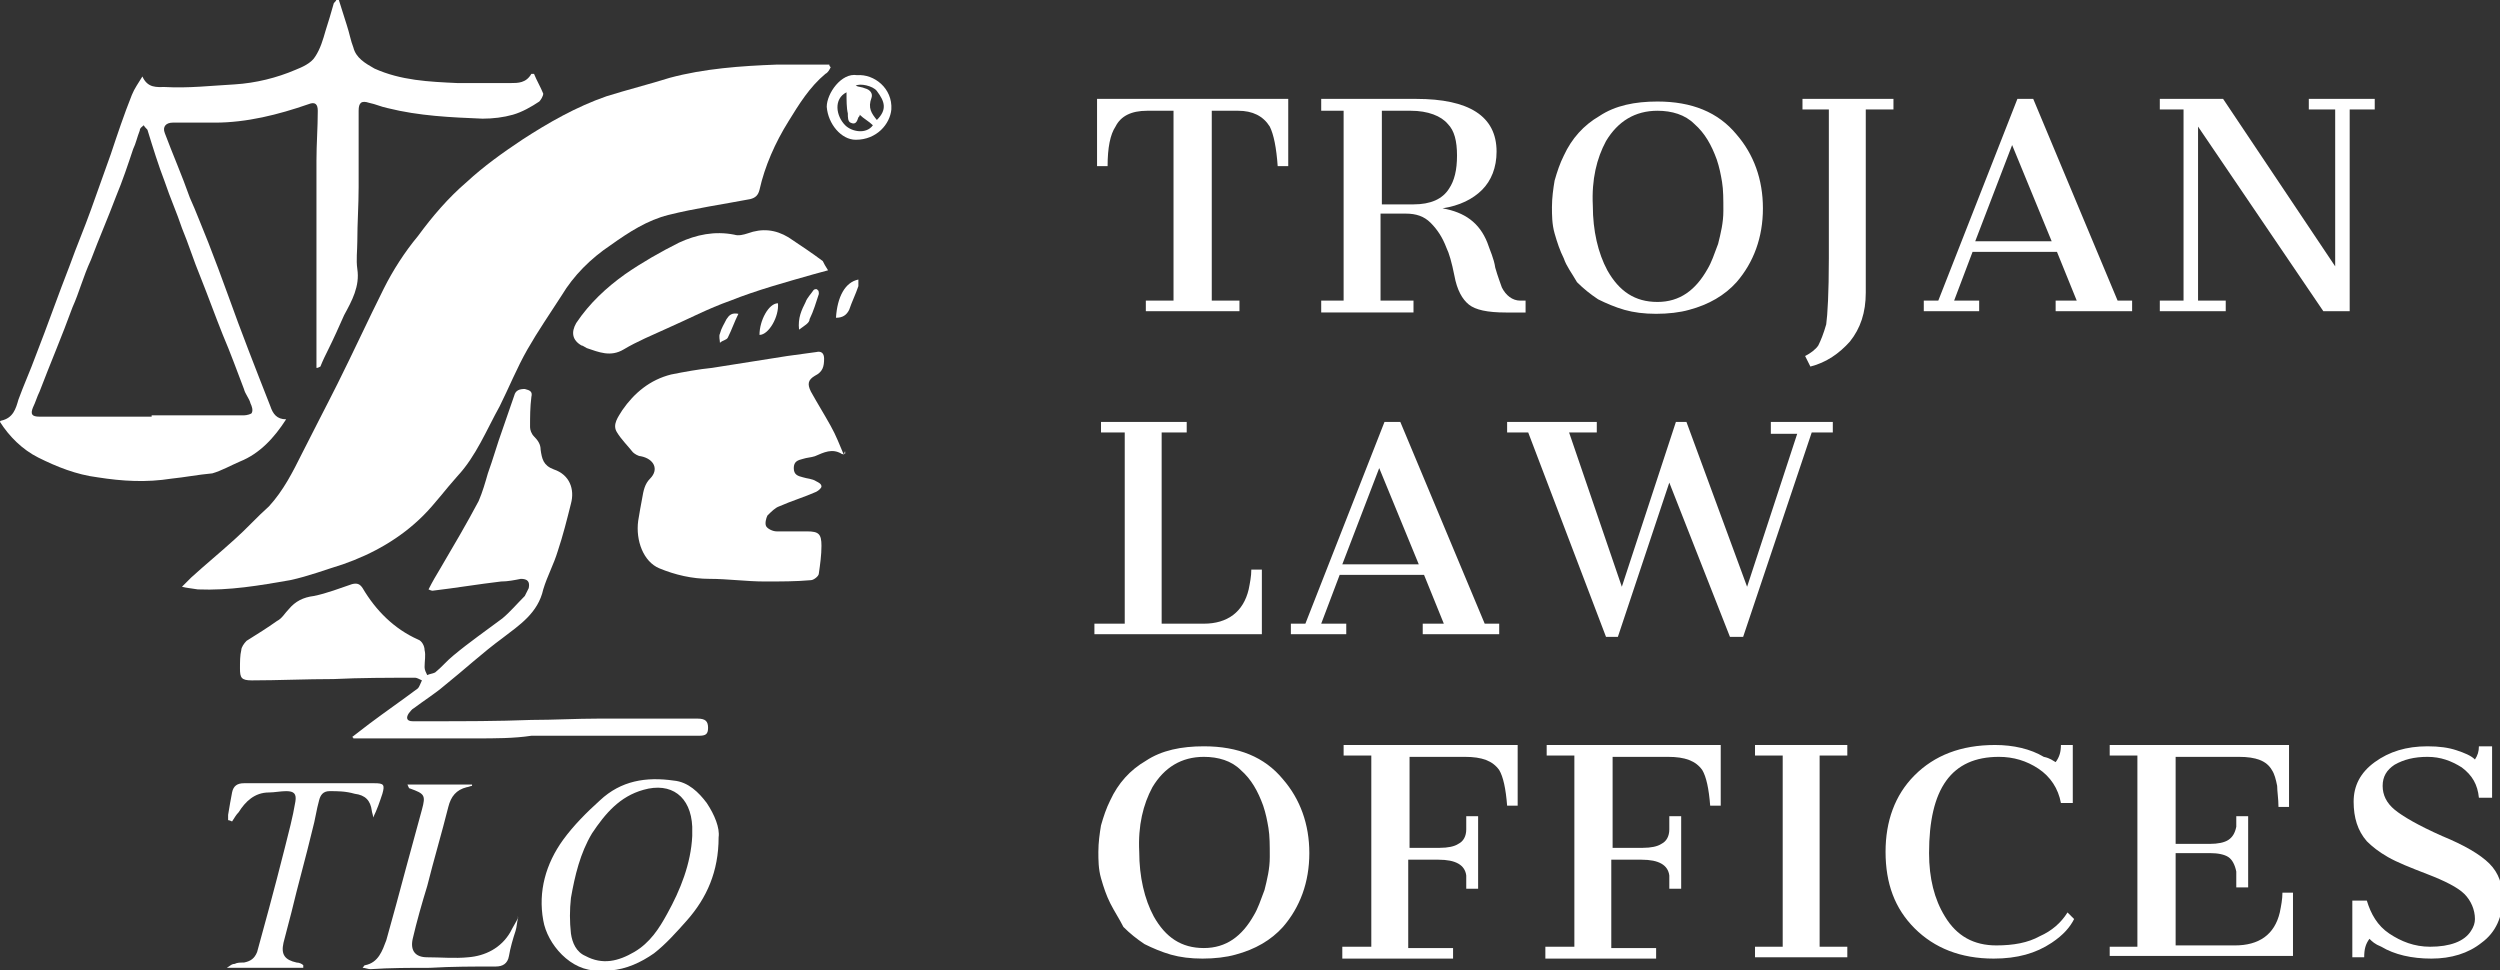 <?xml version="1.0" encoding="utf-8"?>
<!-- Generator: Adobe Illustrator 20.1.0, SVG Export Plug-In . SVG Version: 6.00 Build 0)  -->
<!DOCTYPE svg PUBLIC "-//W3C//DTD SVG 1.1//EN" "http://www.w3.org/Graphics/SVG/1.1/DTD/svg11.dtd">
<svg version="1.1" id="Layer_1" xmlns="http://www.w3.org/2000/svg" xmlns:xlink="http://www.w3.org/1999/xlink" x="0px" y="0px"
	 viewBox="0 0 189.6 73.6" style="enable-background:new 0 0 189.6 73.6;" xml:space="preserve">
<rect x="0" y="0" width="189.6" height="73.6" fill="#333333" stroke="none"/>
<style type="text/css">
	.st0{fill:#FFFFFF;}
</style>
<g>
	<path class="st0" d="M65,5.7c1.3-0.1,2.7,1,2.6,2.6c-0.1,1.1-1.1,2.3-2.7,2.3c-1.1,0-2.1-1.2-2.2-2.5C62.7,7.1,63.8,5.5,65,5.7z
		 M64.2,7c-1,0.5-0.8,1.8-0.1,2.5c0.5,0.5,1.6,0.7,2.1,0c-0.3-0.3-0.7-0.5-1-0.8c0,0.1,0,0.1-0.1,0.2c-0.1,0.3-0.2,0.6-0.6,0.4
		c-0.2-0.1-0.2-0.4-0.2-0.7C64.2,8.2,64.2,7.6,64.2,7z M66.5,9.1c0.8-0.8,0.6-1.4,0-2.2c-0.3-0.4-1.3-0.6-1.6-0.4
		c0.2,0.1,0.5,0.1,0.7,0.2c0.4,0.1,0.6,0.4,0.5,0.7C65.8,8.2,66.1,8.6,66.5,9.1z"/>
	<path class="st0" d="M13.8,44.5c0.3-0.3,0.5-0.5,0.7-0.7c1.1-1,2.2-1.9,3.3-2.9c0.9-0.8,1.7-1.7,2.6-2.5c1.1-1.2,1.8-2.6,2.5-4
		c0.9-1.8,1.8-3.5,2.7-5.3c1.2-2.4,2.3-4.8,3.5-7.2c0.7-1.4,1.6-2.8,2.6-4c1.1-1.5,2.3-2.9,3.7-4.1c1.3-1.2,2.7-2.2,4.2-3.2
		c2-1.3,4.1-2.5,6.4-3.3c1.6-0.5,3.2-0.9,4.8-1.4c2.6-0.7,5.4-0.9,8.1-1c1.3,0,2.7,0,4,0c0,0.1,0,0.1,0.1,0.2
		c-0.1,0.2-0.2,0.4-0.4,0.5c-1.2,1-2,2.3-2.8,3.6c-1,1.6-1.8,3.4-2.2,5.2c-0.1,0.4-0.3,0.6-0.7,0.7c-2.1,0.4-4.2,0.7-6.2,1.2
		c-1.6,0.4-3,1.3-4.4,2.3c-1.5,1-2.8,2.3-3.7,3.8c-0.9,1.4-1.8,2.7-2.6,4.1c-0.8,1.4-1.4,2.9-2.1,4.3c-1,1.8-1.8,3.8-3.2,5.3
		c-0.9,1-1.7,2.1-2.6,3c-1.7,1.7-3.8,2.9-6.1,3.7c-1.3,0.4-2.6,0.9-4,1.2c-2.3,0.4-4.6,0.8-7,0.7C14.4,44.6,14.2,44.6,13.8,44.5z"/>
	<path class="st0" d="M24,27.9c0-0.9,0-1.7,0-2.6c0-1.7,0-3.4,0-5.1c0-1.4,0-2.9,0-4.3c0-1.2,0-2.5,0-3.7c0-1.3,0.1-2.5,0.1-3.8
		c0-0.5-0.2-0.7-0.7-0.5c-2.3,0.8-4.7,1.4-7.1,1.4c-1.1,0-2.2,0-3.2,0c-0.5,0-0.8,0.3-0.6,0.8c0.6,1.6,1.3,3.2,1.9,4.9
		c0.5,1.1,0.9,2.2,1.4,3.4c0.5,1.3,1,2.6,1.5,4c1,2.8,2.1,5.6,3.2,8.4c0.2,0.6,0.5,1,1.2,1c-0.9,1.4-2,2.6-3.5,3.2
		c-0.7,0.3-1.4,0.7-2.1,0.9C15,36,14,36.2,13,36.3c-1.9,0.3-3.7,0.2-5.6-0.1c-1.6-0.2-3.1-0.8-4.5-1.5C1.7,34.1,0.7,33.1,0,32
		c0-0.1,0.1-0.1,0.1-0.1C1,31.7,1.2,31,1.4,30.3c0.4-1.1,0.9-2.2,1.3-3.3c0.9-2.3,1.7-4.6,2.6-6.9c0.5-1.4,1.1-2.8,1.6-4.2
		c0.5-1.4,1-2.8,1.5-4.2c0.5-1.5,1-3,1.6-4.5c0.2-0.5,0.5-0.9,0.8-1.4c0.4,0.9,1.1,0.8,1.7,0.8c1.8,0.1,3.5-0.1,5.3-0.2
		c1.6-0.1,3.2-0.5,4.6-1.1c0.5-0.2,1.2-0.5,1.5-1c0.4-0.6,0.6-1.3,0.8-2c0.2-0.6,0.4-1.3,0.6-2c0-0.1,0.2-0.2,0.2-0.3
		c0.1,0,0.1,0,0.2,0c0.2,0.6,0.4,1.3,0.6,1.9c0.2,0.6,0.3,1.2,0.5,1.7c0.2,0.8,0.9,1.2,1.6,1.6c2,0.9,4.1,1,6.3,1.1c1.3,0,2.6,0,4,0
		c0.6,0,1.2,0,1.6-0.7c0.1,0,0.1,0,0.2,0c0.2,0.5,0.5,1,0.7,1.5c0,0.2-0.2,0.5-0.3,0.6c-0.6,0.4-1.3,0.8-2,1
		c-0.7,0.2-1.5,0.3-2.3,0.3c-2.4-0.1-4.8-0.2-7.2-0.8c-0.5-0.1-0.9-0.3-1.4-0.4c-0.6-0.2-0.8,0-0.8,0.6c0,1.9,0,3.9,0,5.8
		c0,1.4-0.1,2.7-0.1,4.1c0,0.7-0.1,1.4,0,2.1c0.2,1.3-0.4,2.4-1,3.5c-0.4,0.9-0.8,1.8-1.2,2.6c-0.2,0.4-0.4,0.8-0.6,1.3
		C24.1,27.9,24.1,27.9,24,27.9z M11.5,31.6c0,0,0-0.1,0-0.1c2.3,0,4.6,0,7,0c0.2,0,0.6-0.1,0.6-0.2c0.1-0.2,0-0.5-0.1-0.7
		c-0.1-0.4-0.4-0.7-0.5-1.1c-0.5-1.3-1-2.7-1.6-4.1c-0.6-1.5-1.1-2.9-1.7-4.4c-0.5-1.2-0.9-2.5-1.4-3.7c-0.4-1.2-0.9-2.3-1.3-3.5
		c-0.5-1.3-0.9-2.6-1.3-3.9c0-0.1-0.2-0.2-0.3-0.4c-0.1,0.1-0.3,0.2-0.3,0.4c-0.2,0.5-0.3,1-0.5,1.4c-0.4,1.2-0.8,2.4-1.3,3.6
		c-0.6,1.6-1.3,3.2-1.9,4.8C6.3,21,6,22.2,5.5,23.3c-0.8,2.2-1.7,4.3-2.5,6.4c-0.2,0.4-0.3,0.8-0.5,1.2c-0.2,0.5-0.1,0.7,0.5,0.7
		c0.6,0,1.1,0,1.7,0C6.9,31.6,9.2,31.6,11.5,31.6z"/>
	<path class="st0" d="M64.1,34.4c-0.1,0-0.2,0.1-0.3,0c-0.7-0.4-1.3-0.1-2,0.2c-0.3,0.1-0.6,0.1-0.9,0.2c-0.4,0.1-0.7,0.2-0.7,0.7
		c0,0.5,0.3,0.6,0.7,0.7c0.3,0.1,0.7,0.1,1,0.3c0.2,0.1,0.4,0.2,0.4,0.4c0,0.1-0.2,0.3-0.4,0.4c-0.9,0.4-1.9,0.7-2.8,1.1
		c-0.3,0.1-0.6,0.4-0.9,0.7c-0.1,0.2-0.2,0.6-0.1,0.8c0.1,0.2,0.5,0.4,0.8,0.4c0.8,0,1.5,0,2.3,0c0.9,0,1.1,0.2,1.1,1.1
		c0,0.7-0.1,1.4-0.2,2.1c0,0.2-0.4,0.5-0.6,0.5c-1.1,0.1-2.3,0.1-3.5,0.1c-1.4,0-2.8-0.2-4.2-0.2c-1.3,0-2.6-0.3-3.8-0.8
		c-1.2-0.5-1.8-2.1-1.6-3.6c0.1-0.6,0.2-1.2,0.3-1.7c0.1-0.6,0.2-1.1,0.6-1.5c0.7-0.7,0.3-1.5-0.7-1.7c-0.2,0-0.5-0.2-0.6-0.3
		c-0.4-0.5-0.9-1-1.2-1.5c-0.4-0.6,0.1-1.2,0.4-1.7c0.9-1.3,2.1-2.3,3.7-2.7c1-0.2,2.1-0.4,3.1-0.5c1.9-0.3,3.8-0.6,5.7-0.9
		c0.7-0.1,1.5-0.2,2.2-0.3c0.4-0.1,0.6,0.1,0.6,0.5c0,0.6-0.1,1-0.7,1.3c-0.5,0.3-0.6,0.6-0.3,1.2c0.5,0.9,1,1.7,1.5,2.6
		c0.4,0.7,0.7,1.5,1,2.2C64.1,34.1,64.1,34.2,64.1,34.4z"/>
	<path class="st0" d="M32.5,44.7c0.3-0.6,0.6-1.1,0.9-1.6c1-1.7,2-3.4,2.9-5.1c0.3-0.7,0.5-1.4,0.7-2.1c0.4-1.1,0.7-2.2,1.1-3.3
		c0.3-0.9,0.6-1.7,0.9-2.6c0.1-0.4,0.4-0.5,0.8-0.5c0.4,0.1,0.6,0.2,0.5,0.6c-0.1,0.8-0.1,1.5-0.1,2.3c0,0.2,0.1,0.5,0.3,0.7
		c0.3,0.3,0.5,0.6,0.5,1c0.1,0.7,0.2,1.2,1,1.5c1.2,0.4,1.6,1.5,1.3,2.6c-0.3,1.2-0.6,2.4-1,3.6c-0.3,1-0.8,1.9-1.1,2.9
		c-0.4,1.8-1.8,2.7-3.1,3.7c-1.5,1.1-2.9,2.4-4.4,3.6c-0.7,0.6-1.5,1.1-2.3,1.7c-0.2,0.1-0.3,0.3-0.4,0.4c-0.2,0.3-0.2,0.6,0.3,0.6
		c0.5,0,1,0,1.4,0c2.5,0,5,0,7.6-0.1c1.7,0,3.4-0.1,5.1-0.1c2.5,0,5,0,7.5,0c0.6,0,0.8,0.2,0.8,0.7c0,0.5-0.2,0.6-0.7,0.6
		c-2,0-4,0-6,0c-2.2,0-4.5,0-6.7,0C39,56,37.5,56,36.1,56c-2.8,0-5.6,0-8.3,0c-0.3,0-0.7,0-1,0c0,0,0-0.1-0.1-0.1
		c0.4-0.3,0.9-0.7,1.3-1c1.2-0.9,2.5-1.8,3.7-2.7c0.1-0.1,0.2-0.4,0.3-0.6c-0.2-0.1-0.4-0.2-0.5-0.2c-2.1,0-4.1,0-6.2,0.1
		c-2.1,0-4.2,0.1-6.2,0.1c-0.8,0-0.9-0.2-0.9-0.9c0-0.5,0-1,0.1-1.4c0-0.2,0.2-0.5,0.4-0.7c0.8-0.5,1.6-1,2.3-1.5
		c0.4-0.2,0.6-0.6,0.9-0.9c0.5-0.6,1.1-0.9,1.9-1c1-0.2,2-0.6,2.9-0.9c0.4-0.1,0.6,0,0.8,0.3c1,1.7,2.4,3.1,4.2,3.9
		c0.3,0.1,0.5,0.5,0.5,0.8c0.1,0.4,0,0.8,0,1.3c0,0.2,0.1,0.4,0.2,0.6c0.2-0.1,0.4-0.1,0.6-0.2c0.5-0.4,0.9-0.9,1.4-1.3
		c1.2-1,2.5-1.9,3.7-2.8c0.6-0.5,1.1-1.1,1.7-1.7c0.1-0.2,0.2-0.4,0.3-0.6c0.1-0.5-0.1-0.7-0.6-0.7c-0.5,0.1-1,0.2-1.5,0.2
		c-1.7,0.2-3.5,0.5-5.2,0.7C32.8,44.8,32.7,44.8,32.5,44.7z"/>
	<path class="st0" d="M62.8,20.5c-0.4,0.1-0.7,0.2-1.1,0.3c-2.1,0.6-4.3,1.2-6.3,2c-1.7,0.6-3.2,1.4-4.8,2.1c-1.1,0.5-2.3,1-3.3,1.6
		c-1,0.6-1.9,0.2-2.8-0.1c-0.2-0.1-0.3-0.2-0.4-0.2c-0.7-0.4-0.8-1-0.4-1.7c1-1.5,2.3-2.7,3.7-3.7c1.3-0.9,2.7-1.7,4.1-2.4
		c1.3-0.6,2.7-0.9,4.2-0.6c0.3,0.1,0.7,0,1-0.1c1.1-0.4,2.1-0.3,3.1,0.3c0.9,0.6,1.8,1.2,2.6,1.8C62.5,20,62.6,20.2,62.8,20.5z"/>
	<path class="st0" d="M54.5,63.5c0,2.6-0.9,4.6-2.4,6.3c-0.8,0.9-1.6,1.8-2.5,2.5c-1,0.7-2.1,1.2-3.3,1.3c-0.3,0-0.6,0-0.9,0
		c-2.1,0.1-3.9-2-4.2-3.8c-0.4-2.2,0.2-4.3,1.5-6.1c0.8-1.1,1.8-2.1,2.8-3c1.6-1.5,3.5-1.8,5.6-1.5c1.1,0.1,1.9,0.9,2.5,1.7
		C54.2,61.8,54.6,62.8,54.5,63.5z M52.5,63.4c0-0.2,0-0.5,0-0.7c-0.1-2.3-1.6-3.4-3.7-2.8c-1.8,0.5-2.9,1.8-3.9,3.3
		c-0.9,1.5-1.3,3.2-1.6,4.9c-0.1,0.9-0.1,1.8,0,2.7c0.1,0.7,0.4,1.4,1.1,1.7c1.3,0.7,2.5,0.4,3.7-0.3c1.2-0.7,1.9-1.8,2.5-2.9
		C51.6,67.5,52.4,65.5,52.5,63.4z"/>
	<path class="st0" d="M17.3,62.2c0-0.1,0-0.3,0-0.4c0.1-0.6,0.2-1.2,0.3-1.7c0.1-0.5,0.4-0.7,0.9-0.7c2.5,0,5,0,7.5,0
		c0.8,0,1.6,0,2.4,0c0.7,0,0.8,0.1,0.6,0.8c-0.2,0.6-0.4,1.2-0.7,1.8c0-0.2-0.1-0.4-0.1-0.5c-0.1-0.8-0.5-1.2-1.3-1.3
		C26.2,60,25.6,60,25,60c-0.5,0-0.7,0.3-0.8,0.7c-0.2,0.7-0.3,1.5-0.5,2.2c-0.5,2.1-1.1,4.2-1.6,6.3c-0.2,0.8-0.4,1.5-0.6,2.3
		c-0.2,0.9,0.1,1.3,1,1.5c0.2,0,0.4,0.1,0.5,0.2c0,0.1,0,0.1,0,0.2c-1.9,0-3.8,0-5.8,0c0.3-0.2,0.4-0.3,0.6-0.3
		c0.2-0.1,0.4-0.1,0.7-0.1c0.5-0.1,0.8-0.3,1-0.8c0.3-1.1,0.6-2.2,0.9-3.3c0.4-1.5,0.8-3,1.2-4.6c0.3-1.2,0.6-2.3,0.8-3.5
		c0.1-0.6-0.1-0.8-0.7-0.8c-0.4,0-0.9,0.1-1.3,0.1c-1.1,0-1.8,0.7-2.3,1.5c-0.2,0.2-0.3,0.4-0.5,0.7C17.4,62.2,17.3,62.2,17.3,62.2z
		"/>
	<path class="st0" d="M39.3,69.6c-0.1,0.3-0.1,0.7-0.2,1c-0.2,0.6-0.4,1.3-0.5,1.9c-0.1,0.6-0.5,0.8-1,0.8c-1.7,0-3.3,0-5,0.1
		c-1.5,0-3,0-4.5,0.1c-0.2,0-0.4-0.1-0.6-0.1c0.1-0.1,0.1-0.2,0.2-0.2c1-0.2,1.3-1.1,1.6-1.9c0.5-1.8,1-3.6,1.5-5.5
		c0.4-1.5,0.8-2.9,1.2-4.4c0.3-1.1,0.2-1.2-0.9-1.6c-0.1,0-0.1-0.1-0.2-0.3c1.6,0,3.2,0,4.9,0c0,0,0,0.1,0,0.1
		c-0.1,0-0.3,0.1-0.4,0.1c-0.8,0.2-1.2,0.7-1.4,1.5c-0.5,2-1.1,4-1.6,6c-0.4,1.3-0.8,2.7-1.1,4c-0.2,0.9,0.2,1.4,1.1,1.4
		c1,0,2.1,0.1,3.1,0c1.3-0.1,2.5-0.7,3.2-1.9c0.2-0.4,0.4-0.7,0.6-1.1C39.2,69.5,39.3,69.5,39.3,69.6z"/>
	<path class="st0" d="M65.1,21.2c0,0.2,0,0.3,0,0.5c-0.2,0.6-0.5,1.2-0.7,1.8c-0.2,0.4-0.5,0.6-1,0.6C63.5,22.5,64.1,21.4,65.1,21.2
		z"/>
	<path class="st0" d="M60.6,25c-0.1-0.9,0.2-1.5,0.5-2.1c0.1-0.3,0.4-0.6,0.6-0.9c0.1-0.1,0.3-0.1,0.3,0c0.1,0,0.1,0.2,0.1,0.3
		c-0.2,0.6-0.4,1.3-0.7,1.9C61.4,24.5,61,24.7,60.6,25z"/>
	<path class="st0" d="M57.6,25.4c0-1.1,0.7-2.4,1.4-2.4C59.1,24,58.3,25.4,57.6,25.4z"/>
	<path class="st0" d="M56,23.8c-0.3,0.6-0.5,1.2-0.8,1.8c-0.1,0.2-0.4,0.2-0.6,0.4c0-0.2-0.1-0.5,0-0.7c0.1-0.4,0.3-0.7,0.5-1.1
		C55.3,23.9,55.5,23.7,56,23.8z"/>
</g>
<g>
	<path class="st0" d="M86.9,22.8H89l0-14.4h-2c-1.2,0-2,0.4-2.4,1.2c-0.4,0.6-0.6,1.6-0.6,3h-0.8V7.5h14.5v5.1h-0.8
		c-0.1-1.4-0.3-2.4-0.6-3c-0.5-0.8-1.3-1.2-2.4-1.2h-2v14.4h2.1v0.8h-7.1V22.8z"/>
	<path class="st0" d="M107.4,7.5c4,0,6.1,1.3,6.1,4c0,1.2-0.4,2.2-1.1,2.9c-0.7,0.7-1.7,1.2-3,1.4c1.7,0.3,2.8,1.1,3.4,2.6
		c0.2,0.6,0.5,1.2,0.6,1.9c0.2,0.7,0.4,1.2,0.5,1.5c0.3,0.6,0.8,1,1.4,1h0.4l0,0.9h-1.5c-1.4,0-2.3-0.2-2.8-0.6
		c-0.5-0.4-0.9-1.1-1.1-2.2c-0.2-1-0.4-1.7-0.6-2.1c-0.3-0.8-0.7-1.4-1.2-1.9c-0.5-0.5-1.1-0.7-1.9-0.7h-1.9v6.6h2.5v0.9h-7v-0.9
		h1.7l0-14.4h-1.7V7.5H107.4z M107.2,15.5c1.3,0,2.2-0.4,2.7-1.2c0.4-0.6,0.6-1.4,0.6-2.5c0-1.1-0.2-1.9-0.7-2.4
		c-0.5-0.6-1.5-1-2.8-1h-2.2v7.1H107.2z"/>
	<path class="st0" d="M118.6,19.6c-0.3-0.6-0.5-1.2-0.7-1.9c-0.2-0.7-0.2-1.4-0.2-2c0-0.7,0.1-1.4,0.2-2c0.2-0.7,0.4-1.3,0.7-1.9
		c0.6-1.3,1.5-2.3,2.7-3c1.2-0.8,2.7-1.1,4.4-1.1c2.6,0,4.6,0.8,6,2.5c1.3,1.5,2,3.4,2,5.6s-0.7,4.1-2,5.6c-0.9,1-2.1,1.7-3.6,2.1
		c-0.7,0.2-1.6,0.3-2.5,0.3c-0.9,0-1.7-0.1-2.4-0.3c-0.7-0.2-1.4-0.5-2-0.8c-0.6-0.4-1.1-0.8-1.6-1.3
		C119.2,20.7,118.8,20.2,118.6,19.6z M129.5,20.4c0.3-0.5,0.5-1.1,0.8-1.9c0.2-0.8,0.4-1.6,0.4-2.5c0-0.9,0-1.6-0.1-2.2
		c-0.1-0.6-0.2-1.1-0.4-1.7c-0.4-1.1-0.9-2-1.7-2.7c-0.7-0.7-1.7-1-2.8-1c-1.7,0-3,0.8-3.9,2.3c-0.7,1.3-1.1,2.9-1,4.9
		c0,1.9,0.4,3.6,1.1,4.9c0.9,1.6,2.1,2.4,3.8,2.4S128.6,22,129.5,20.4z"/>
	<path class="st0" d="M137.9,26.2c0.2-0.4,0.4-0.9,0.6-1.6c0.1-0.7,0.2-2.4,0.2-5V8.3h-2V7.5h6.9v0.8h-2.1v13.9
		c0,1.5-0.4,2.7-1.2,3.7c-0.8,0.9-1.8,1.6-3,1.9l-0.4-0.8C137.3,26.8,137.7,26.5,137.9,26.2z"/>
	<path class="st0" d="M145.9,22.8h1.1l6-15.3h1.2l6.4,15.3h1.1v0.8h-5.8v-0.8h1.6l-1.5-3.7h-6.4l-1.4,3.7h1.9v0.8h-4.2V22.8z
		 M155.6,18.3l-3-7.3l-2.8,7.3H155.6z"/>
	<path class="st0" d="M163.8,22.8h1.8V8.3h-1.8V7.5h4.8l8.5,12.7V8.3h-2V7.5h5v0.8h-1.9v15.3h-2l-9.5-14v13.2h2.1v0.8h-5V22.8z"/>
	<path class="st0" d="M83,47.3h2.3l0-14.5h-1.8V32H90v0.8h-1.9v14.5h3.2c1.8,0,3-0.9,3.4-2.6c0.1-0.5,0.2-1,0.2-1.5h0.8v4.9H83V47.3
		z"/>
	<path class="st0" d="M97.9,47.3h1.1l6-15.3h1.2l6.4,15.3h1.1v0.8h-5.8v-0.8h1.6l-1.5-3.7h-6.4l-1.4,3.7h1.9v0.8h-4.2V47.3z
		 M107.6,42.8l-3-7.3l-2.8,7.3H107.6z"/>
	<path class="st0" d="M115.9,32.8h-1.6V32h6.8v0.8H119l4,11.7l4.1-12.5h0.8l4.6,12.5l3.8-11.6h-2V32h4.7v0.8h-1.6l-5.2,15.5h-1
		l-4.6-11.7l-3.9,11.7h-0.9L115.9,32.8z"/>
	<path class="st0" d="M84.2,68.5c-0.3-0.6-0.5-1.2-0.7-1.9c-0.2-0.7-0.2-1.4-0.2-2c0-0.7,0.1-1.4,0.2-2c0.2-0.7,0.4-1.3,0.7-1.9
		c0.6-1.3,1.5-2.3,2.7-3c1.2-0.8,2.7-1.1,4.4-1.1c2.6,0,4.6,0.8,6,2.5c1.3,1.5,2,3.4,2,5.6c0,2.2-0.7,4.1-2,5.6
		c-0.9,1-2.1,1.7-3.6,2.1c-0.7,0.2-1.6,0.3-2.5,0.3c-0.9,0-1.7-0.1-2.4-0.3c-0.7-0.2-1.4-0.5-2-0.8c-0.6-0.4-1.1-0.8-1.6-1.3
		C84.9,69.7,84.5,69.1,84.2,68.5z M95.1,69.4c0.3-0.5,0.5-1.1,0.8-1.9c0.2-0.8,0.4-1.6,0.4-2.5c0-0.9,0-1.6-0.1-2.2
		c-0.1-0.6-0.2-1.1-0.4-1.7c-0.4-1.1-0.9-2-1.7-2.7c-0.7-0.7-1.7-1-2.8-1c-1.7,0-3,0.8-3.9,2.3c-0.7,1.3-1.1,2.9-1,4.9
		c0,1.9,0.4,3.6,1.1,4.9c0.9,1.6,2.1,2.4,3.8,2.4S94.2,71,95.1,69.4z"/>
	<path class="st0" d="M101.9,71.8h2.1l0-14.5h-2.1v-0.8h13.2v4.6h-0.8c-0.1-1.3-0.3-2.2-0.6-2.7c-0.5-0.7-1.3-1-2.6-1h-4.2v6.9h2.3
		c0.6,0,1.1-0.1,1.4-0.3c0.4-0.2,0.6-0.6,0.6-1.1c0-0.1,0-0.3,0-0.5c0-0.2,0-0.4,0-0.5h0.9v5.5h-0.9c0-0.2,0-0.3,0-0.5
		c0-0.2,0-0.4,0-0.5c-0.1-0.8-0.8-1.2-2.1-1.2h-2.3v6.7h3.4v0.8h-8.4V71.8z"/>
	<path class="st0" d="M117.3,71.8h2.1l0-14.5h-2.1v-0.8h13.2v4.6h-0.8c-0.1-1.3-0.3-2.2-0.6-2.7c-0.5-0.7-1.3-1-2.6-1h-4.2v6.9h2.3
		c0.6,0,1.1-0.1,1.4-0.3c0.4-0.2,0.6-0.6,0.6-1.1c0-0.1,0-0.3,0-0.5c0-0.2,0-0.4,0-0.5h0.9v5.5h-0.9c0-0.2,0-0.3,0-0.5
		c0-0.2,0-0.4,0-0.5c-0.1-0.8-0.8-1.2-2.1-1.2h-2.3v6.7h3.4v0.8h-8.4V71.8z"/>
	<path class="st0" d="M133.1,71.8h2.1l0-14.5h-2.1v-0.8h7v0.8H138v14.5h2.1v0.8h-7V71.8z"/>
	<path class="st0" d="M155.9,57.8c0.3-0.4,0.4-0.8,0.4-1.3h0.9v4.4h-0.9c-0.2-1.1-0.8-2-1.7-2.6c-0.9-0.6-1.9-0.9-3-0.9
		c-3.6,0-5.3,2.4-5.3,7.3c0,1.9,0.4,3.5,1.2,4.8c0.9,1.5,2.2,2.2,3.9,2.2c1.3,0,2.4-0.2,3.3-0.7c0.9-0.4,1.6-1,2.1-1.8l0.5,0.5
		c-0.3,0.6-0.8,1.2-1.7,1.8c-1.2,0.8-2.6,1.2-4.4,1.2c-2.5,0-4.5-0.8-6-2.3c-1.5-1.5-2.2-3.4-2.2-5.8c0-2.3,0.7-4.3,2.2-5.8
		c1.5-1.5,3.5-2.3,6.1-2.3c1.4,0,2.7,0.3,3.7,0.9C155.5,57.5,155.7,57.7,155.9,57.8z"/>
	<path class="st0" d="M160,71.8h2.1l0-14.5H160v-0.8h13.6v4.7h-0.8c0-0.6-0.1-1.2-0.1-1.6c-0.1-0.5-0.2-0.9-0.4-1.2
		c-0.4-0.7-1.2-1-2.5-1H165v6.6h2.6c0.6,0,1.1-0.1,1.4-0.3s0.5-0.5,0.6-1c0-0.1,0-0.3,0-0.4c0-0.1,0-0.3,0-0.4h0.9v5.4h-0.9
		c0-0.2,0-0.4,0-0.6c0-0.2,0-0.4,0-0.6c-0.1-0.5-0.3-0.9-0.6-1.1c-0.3-0.2-0.8-0.3-1.4-0.3H165v7h4.5c1.8,0,3-0.8,3.4-2.5
		c0.1-0.5,0.2-1,0.2-1.5h0.8v4.8H160V71.8z"/>
	<path class="st0" d="M179.7,71.2c-0.3,0.4-0.4,0.8-0.4,1.4h-0.9v-4.3h1.1c0.3,1,0.8,1.9,1.7,2.5c0.9,0.6,1.9,1,3.1,1
		c1.5,0,2.6-0.4,3.1-1.2c0.2-0.3,0.3-0.6,0.3-0.9c0-0.7-0.3-1.4-0.8-1.9c-0.5-0.5-1.5-1-2.8-1.5c-1.3-0.5-2.3-0.9-3-1.3
		c-0.7-0.4-1.2-0.8-1.6-1.2c-0.7-0.8-1-1.8-1-3s0.5-2.2,1.6-3c1.1-0.8,2.4-1.2,4-1.2c0.9,0,1.6,0.1,2.2,0.3c0.6,0.2,1.1,0.4,1.4,0.7
		c0.2-0.3,0.3-0.6,0.3-1h1v3.9h-1c-0.1-1-0.5-1.7-1.3-2.3c-0.8-0.5-1.6-0.8-2.6-0.8c-1,0-1.8,0.2-2.5,0.6c-0.6,0.4-0.9,0.9-0.9,1.6
		c0,0.7,0.3,1.3,0.9,1.8c0.6,0.5,1.8,1.2,3.6,2c1.7,0.7,2.9,1.4,3.6,2.1c0.7,0.7,1,1.6,1,2.6c0,1.4-0.5,2.6-1.6,3.4
		c-1,0.8-2.3,1.2-3.8,1.2s-2.8-0.3-3.8-0.9C180.1,71.6,179.9,71.4,179.7,71.2z"/>
</g>
</svg>
